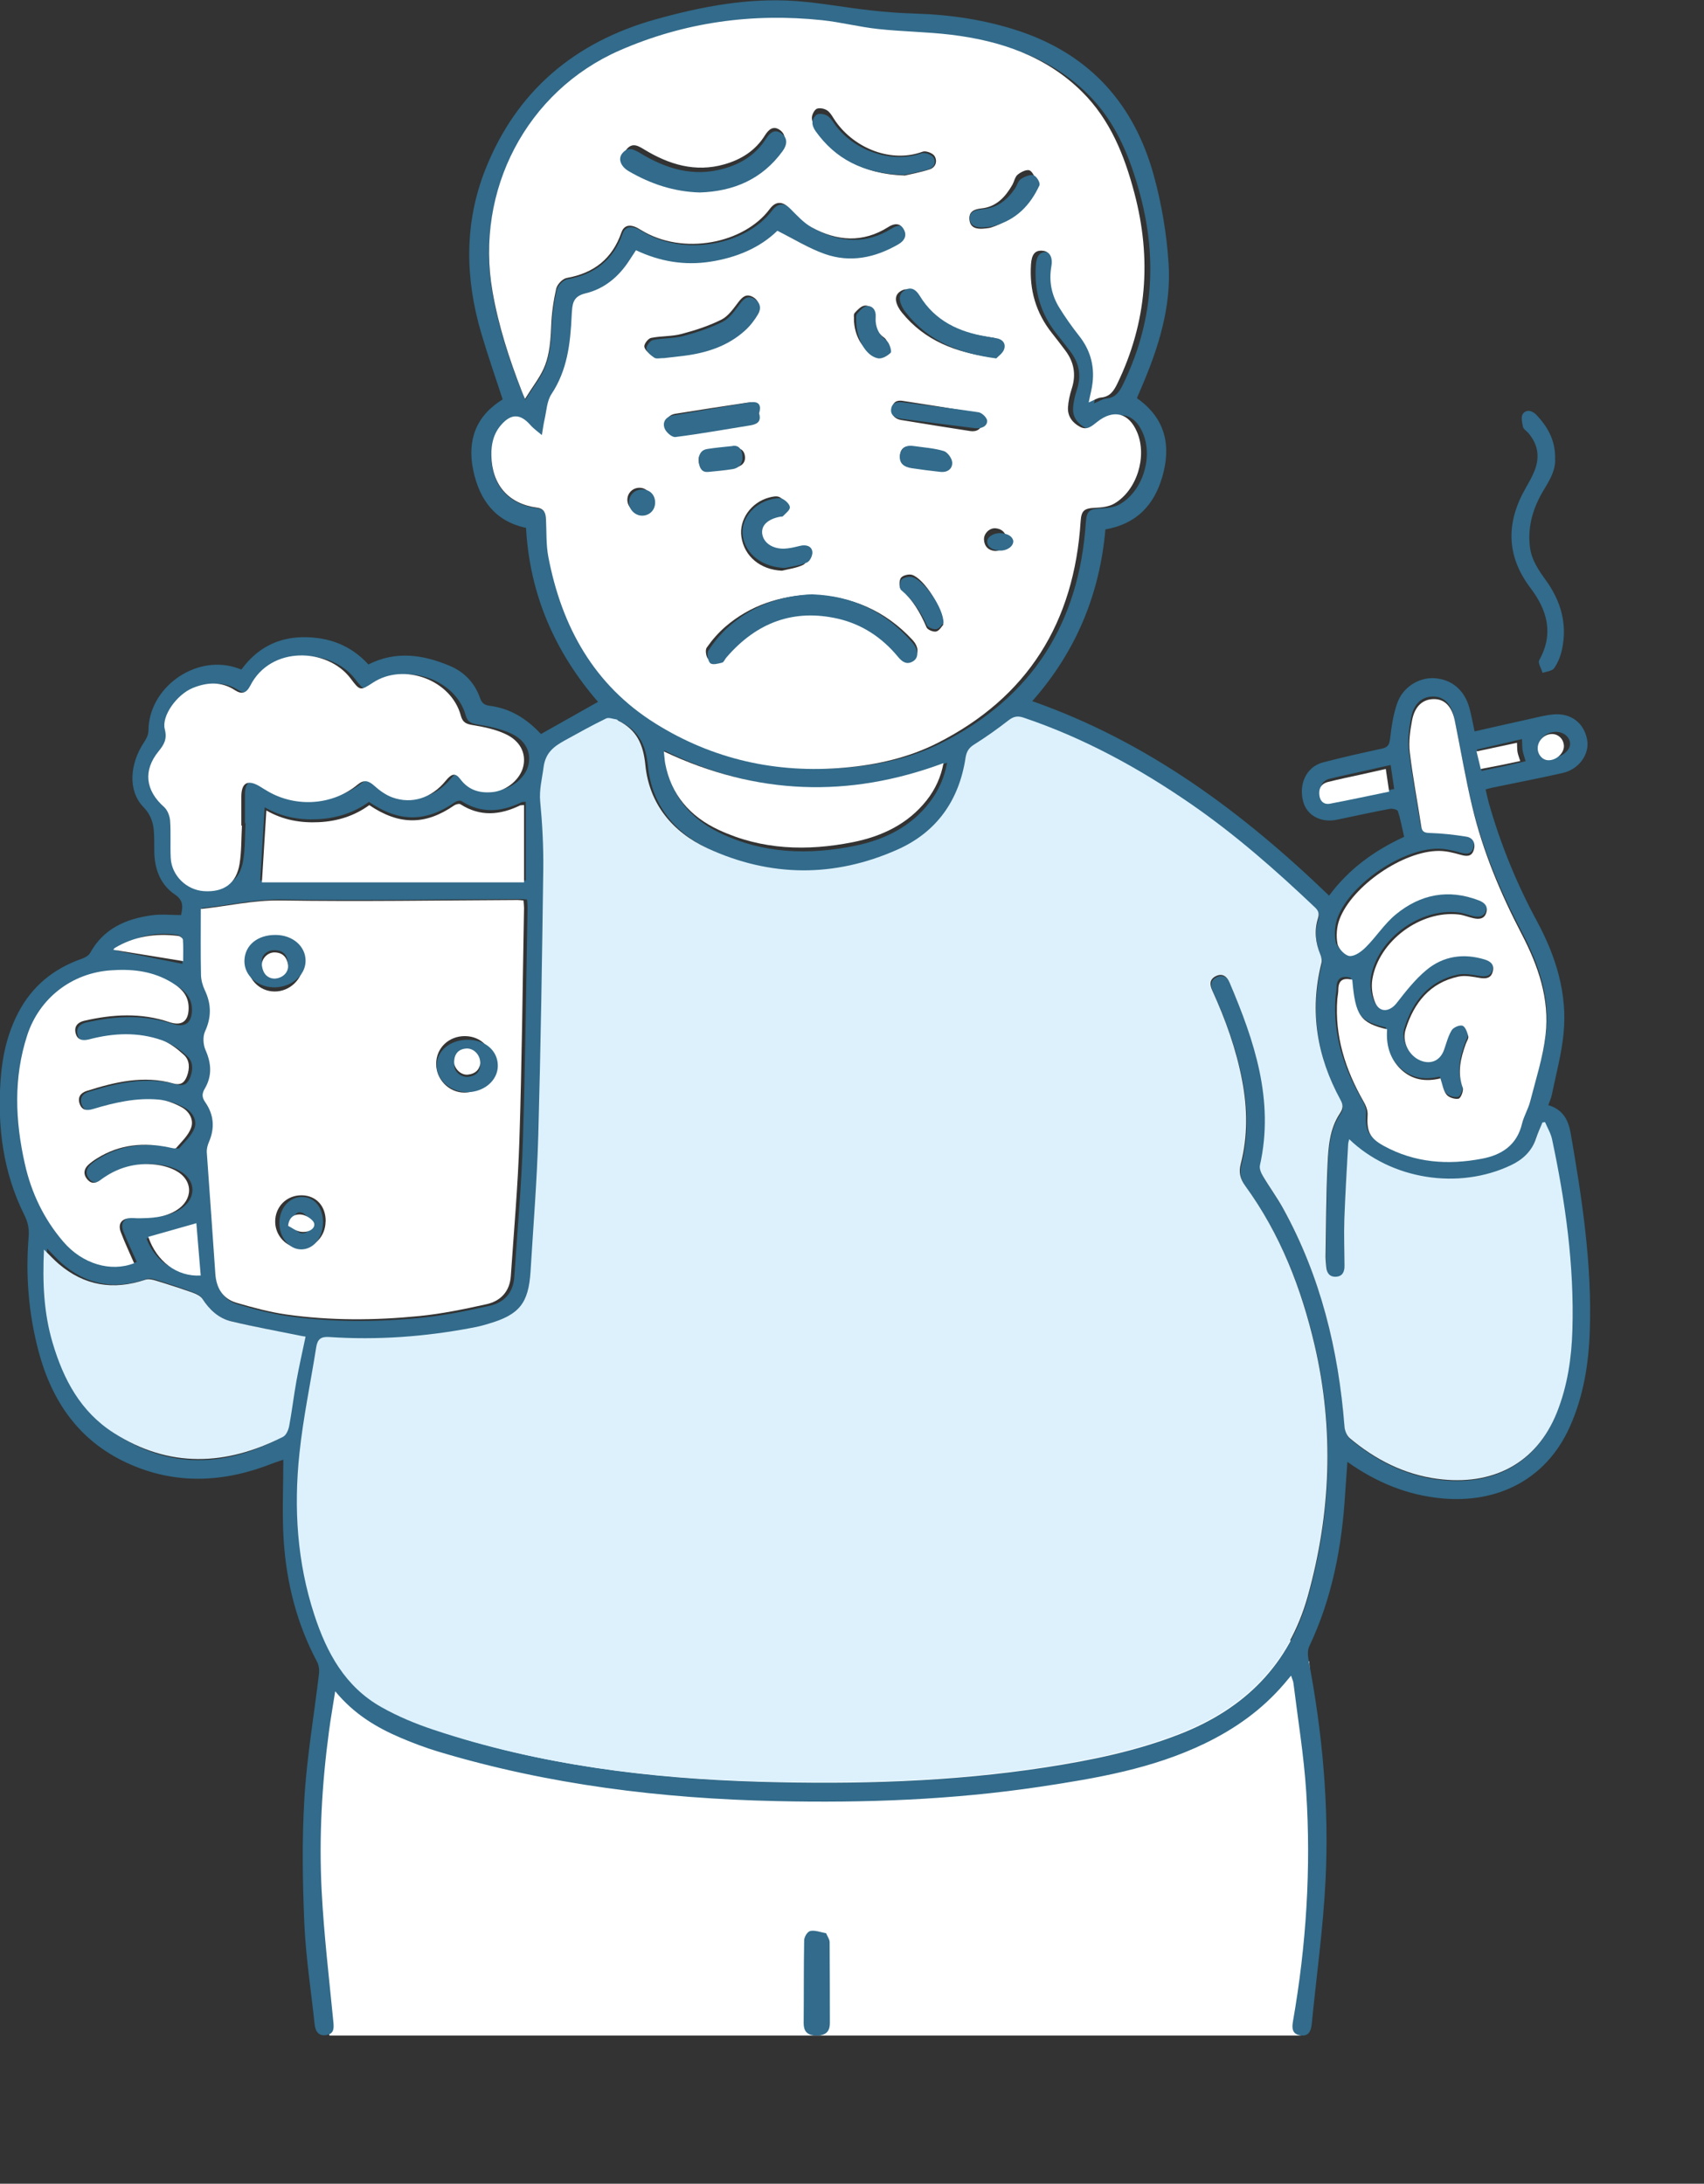 <svg width="167" height="214" viewBox="0 0 167 214" fill="none" xmlns="http://www.w3.org/2000/svg">
<rect x="0" y="0" width="167" height="214" fill="#333333" stroke="none"/>
<g clip-path="url(#clip0_454_1114)">
<path d="M127.503 199.478H32.286L29.948 184.006L34.65 150.686L122.216 155.941L128.317 162.847L129.292 179.794L127.503 199.478Z" fill="white"/>
<path d="M151.772 108.31C153.183 108.743 153.706 109.761 153.937 111.072C155.046 117.464 156.031 123.873 155.809 130.389C155.702 133.638 155.197 136.834 153.839 139.844C151.488 145.076 146.671 147.342 141.303 146.838C137.923 146.519 134.915 145.289 132.05 143.261C131.97 144.35 131.899 145.315 131.837 146.28C131.526 151.503 130.577 156.567 128.314 161.339C128.128 161.729 128.172 162.277 128.252 162.729C129.61 169.838 130.266 177.009 129.911 184.233C129.681 188.96 129.015 193.661 128.554 198.38C128.483 199.062 128.235 199.584 127.436 199.46C126.629 199.336 126.602 198.752 126.717 198.088C128.022 190.634 128.501 183.117 128.013 175.566C127.782 172.007 127.197 168.475 126.762 164.933C126.735 164.73 126.638 164.544 126.531 164.207C126.256 164.535 126.052 164.783 125.848 165.022C123.683 167.545 121.066 169.413 118.058 170.865C112.939 173.335 107.456 174.264 101.929 175.097C93.368 176.38 84.735 176.699 76.094 176.504C64.835 176.256 53.736 174.902 42.921 171.644C41.688 171.272 40.472 170.812 39.284 170.307C36.888 169.289 34.688 167.97 32.851 165.739C32.63 167.173 32.408 168.395 32.248 169.617C31.547 174.813 31.254 180.037 31.521 185.26C31.742 189.545 32.248 193.803 32.665 198.079C32.727 198.707 32.772 199.274 32.035 199.425C31.219 199.584 30.908 199.07 30.829 198.336C30.483 195.051 29.968 191.784 29.826 188.491C29.649 184.383 29.587 180.249 29.835 176.159C30.083 172.095 30.784 168.067 31.263 164.013C31.308 163.632 31.246 163.18 31.068 162.844C29.09 159.126 28.078 155.124 27.803 150.963C27.635 148.396 27.768 145.811 27.768 143.049C27.333 143.199 27.049 143.288 26.765 143.394C21.974 145.297 17.183 145.554 12.419 143.35C7.699 141.163 5.073 137.285 3.778 132.425C2.802 128.742 2.491 124.98 2.811 121.182C2.873 120.412 2.731 119.756 2.376 119.048C0.3 114.878 -0.268 110.425 0.06 105.822C0.22 103.52 0.708 101.316 1.782 99.253C3.139 96.641 5.251 94.924 8.01 93.959C8.32 93.853 8.684 93.649 8.835 93.383C10.157 90.984 12.357 90.037 14.903 89.692C15.817 89.568 16.766 89.674 17.742 89.674C17.92 88.895 18 88.24 17.157 87.673C15.826 86.779 15.24 85.407 15.134 83.831C15.107 83.442 15.125 83.052 15.116 82.662C15.098 81.379 15.152 80.228 14.052 79.086C12.49 77.466 12.73 74.819 14.123 72.729C14.344 72.402 14.548 71.986 14.548 71.614C14.557 67.471 18.984 64.195 23.012 65.39C23.216 65.452 23.412 65.523 23.66 65.612C25.151 63.575 27.147 62.469 29.711 62.442C32.213 62.425 34.368 63.221 36.107 65.116C38.778 63.761 41.422 64.142 44.03 65.231C45.494 65.833 46.514 66.904 47.047 68.4C47.215 68.878 47.437 69.091 47.978 69.162C49.93 69.418 51.518 70.33 53.017 71.933C54.854 70.897 56.699 69.861 58.607 68.781C54.366 63.876 51.917 58.264 51.554 51.73C48.519 51.093 46.984 48.968 46.381 46.091C45.769 43.16 46.63 40.761 49.265 39.141C48.555 36.963 47.801 34.821 47.162 32.643C45.574 27.252 45.485 21.842 47.579 16.575C50.631 8.899 56.344 4.11 64.249 1.897C68.721 0.648 73.281 -0.228 77.957 0.099C80.406 0.276 82.836 0.737 85.285 1.011C86.749 1.179 88.213 1.286 89.686 1.33C93.163 1.436 96.561 1.941 99.871 3.039C106.871 5.376 111.183 10.254 113.09 17.239C113.853 20.027 114.341 22.931 114.527 25.817C114.811 30.084 113.525 34.121 111.848 38.017C111.706 38.344 111.564 38.672 111.422 39.017C114.234 40.991 114.802 43.683 113.906 46.746C113.108 49.472 111.404 51.349 108.335 51.88C107.785 58.175 105.487 63.823 101.166 68.71C112.469 72.676 121.749 79.573 130.257 87.771C132.183 85.168 134.685 83.353 137.612 82.007C137.417 81.157 137.266 80.308 137 79.493C136.956 79.343 136.468 79.219 136.219 79.263C134.48 79.59 132.75 79.971 131.012 80.334C129.45 80.653 128.084 79.918 127.72 78.555C127.25 76.819 128.048 75.146 129.636 74.721C131.553 74.217 133.487 73.783 135.421 73.367C135.989 73.243 136.157 73.013 136.228 72.428C136.37 71.242 136.539 70.038 136.929 68.923C137.479 67.338 139.058 66.373 140.567 66.461C142.235 66.559 143.494 67.586 143.991 69.312C144.204 70.056 144.328 70.826 144.515 71.676C146.289 71.278 148.028 70.87 149.776 70.49C150.592 70.312 151.417 70.082 152.251 70.011C153.99 69.861 155.259 70.87 155.552 72.517C155.791 73.907 154.753 75.385 153.165 75.748C150.885 76.27 148.578 76.704 146.289 77.182C146.085 77.227 145.89 77.28 145.597 77.359C145.704 77.82 145.792 78.254 145.908 78.679C147.052 82.707 148.622 86.558 150.61 90.241C152.473 93.693 153.626 97.332 153.236 101.28C153.041 103.29 152.5 105.273 152.091 107.265C152.02 107.61 151.87 107.938 151.728 108.336L151.772 108.31ZM132.254 111.727C132.209 111.93 132.156 112.09 132.147 112.249C132.014 114.71 131.863 117.163 131.775 119.624C131.721 121.129 131.775 122.625 131.792 124.13C131.792 124.705 131.606 125.166 130.967 125.201C130.337 125.236 130.062 124.838 130.009 124.254C129.982 123.926 129.929 123.599 129.938 123.262C129.991 120.261 129.991 117.251 130.133 114.25C130.213 112.524 130.328 110.744 131.331 109.23C131.659 108.743 131.695 108.416 131.402 107.885C129.104 103.662 128.35 99.209 129.539 94.49C129.601 94.233 129.539 93.906 129.432 93.649C128.953 92.498 128.829 91.321 129.193 90.134C129.344 89.656 129.255 89.373 128.909 89.037C125.094 85.407 121.146 81.928 116.807 78.918C111.715 75.394 106.33 72.446 100.447 70.454C99.862 70.259 99.472 70.33 98.984 70.711C97.892 71.561 96.766 72.366 95.594 73.101C95.071 73.429 94.858 73.818 94.778 74.385C94.148 78.564 91.948 81.671 88.097 83.388C81.949 86.124 75.703 86.088 69.591 83.256C66.157 81.662 63.886 78.9 63.504 75.102C63.3 73.039 62.644 71.64 60.834 70.737C60.781 70.711 60.745 70.64 60.692 70.631C60.346 70.587 59.938 70.401 59.672 70.534C58.296 71.207 56.957 71.95 55.617 72.694C54.57 73.278 53.736 73.88 53.559 75.323C53.417 76.439 53.124 77.492 53.23 78.661C53.434 80.874 53.559 83.096 53.532 85.318C53.417 94.003 53.284 102.679 53.044 111.364C52.92 115.808 52.565 120.243 52.29 124.679C52.104 127.804 51.199 128.919 48.191 129.805C47.676 129.955 47.144 130.088 46.621 130.194C41.99 131.079 37.323 131.425 32.621 131.106C31.831 131.053 31.485 131.31 31.361 132.071C30.811 135.559 30.074 139.038 29.711 142.544C29.152 147.865 29.489 153.159 31.166 158.302C32.381 162.021 34.182 165.358 37.722 167.35C39.337 168.262 41.076 168.979 42.832 169.572C53.106 173.007 63.735 174.3 74.506 174.61C83.866 174.875 93.225 174.627 102.506 173.193C106.959 172.503 111.369 171.6 115.592 169.953C121.971 167.474 126.354 163.136 128.208 156.479C130.461 148.378 130.781 140.198 128.891 131.982C127.596 126.352 125.529 121.031 122.104 116.313C121.589 115.604 121.447 114.976 121.66 114.153C122.352 111.461 122.317 108.743 121.802 106.025C121.226 102.945 120.161 100.014 118.875 97.164C118.626 96.606 118.6 96.084 119.212 95.774C119.886 95.437 120.321 95.818 120.569 96.402C123 102.121 124.961 107.92 123.532 114.285C123.461 114.604 123.639 115.038 123.825 115.348C124.464 116.437 125.218 117.455 125.821 118.561C129.468 125.201 131.207 132.381 131.792 139.888C131.819 140.278 132.023 140.773 132.316 141.021C134.8 143.111 137.621 144.563 140.868 144.996C146.183 145.705 150.512 143.562 152.535 138.507C153.573 135.904 153.972 133.178 154.052 130.407C154.238 124.103 153.36 117.897 152.065 111.736C151.941 111.16 151.612 110.62 151.382 110.062C151.293 110.071 151.213 110.089 151.124 110.098C150.911 110.611 150.681 111.125 150.503 111.647C150.086 112.904 149.226 113.719 148.064 114.276C142.927 116.729 136.344 115.702 132.254 111.736V111.727ZM107.199 39.539C107.714 39.327 108.068 39.088 108.432 39.053C109.311 38.973 109.683 38.433 110.038 37.716C112.984 31.705 113.463 25.499 111.733 19.054C110.739 15.371 109.346 11.918 106.587 9.2C102.994 5.659 98.46 4.181 93.589 3.596C91.203 3.313 88.79 3.295 86.394 3.039C84.549 2.844 82.721 2.375 80.876 2.18C73.956 1.454 67.239 2.375 60.843 5.128C51.625 9.103 46.514 18.823 48.262 28.703C48.856 32.059 49.912 35.272 51.154 38.433C51.243 38.663 51.35 38.893 51.474 39.185C53.08 36.627 53.914 36.228 54.064 32.059C54.109 30.837 54.286 29.606 54.561 28.411C54.659 27.995 55.191 27.437 55.599 27.367C58.261 26.897 60.097 25.499 61.002 22.931C61.224 22.303 61.694 22.134 62.298 22.347C62.52 22.427 62.732 22.551 62.936 22.674C67.097 25.206 73.13 23.985 75.668 20.638C76.298 19.806 76.972 19.877 77.717 20.612C78.374 21.258 79.021 21.975 79.811 22.409C82.322 23.781 84.895 23.967 87.423 22.373C87.991 22.019 88.559 21.984 88.914 22.586C89.278 23.206 89.011 23.728 88.39 24.082C86.092 25.392 83.635 25.906 81.115 25.021C79.527 24.463 78.063 23.56 76.431 22.754C74.683 24.436 72.394 25.384 69.83 25.773C67.257 26.171 64.817 25.755 62.449 24.658C62.2 25.029 61.987 25.357 61.774 25.676C60.727 27.269 59.299 28.438 57.453 28.872C56.416 29.119 56.185 29.668 56.123 30.527C56.114 30.704 56.096 30.89 56.087 31.067C55.963 33.758 55.661 36.37 54.091 38.716C53.639 39.389 53.603 40.363 53.408 41.195C53.292 41.7 53.23 42.204 53.142 42.718C52.751 42.39 52.325 42.098 51.988 41.717C51.012 40.62 50.108 40.593 49.123 41.717C48.369 42.576 48.129 43.612 48.147 44.727C48.209 47.587 49.833 49.437 52.663 49.809C53.364 49.898 53.523 50.34 53.55 50.942C53.612 52.173 53.55 53.421 53.781 54.616C55.102 61.451 58.296 67.152 64.347 70.888C70.078 74.429 76.378 75.801 83.076 75.217C86.27 74.943 89.384 74.252 92.267 72.809C101.184 68.347 105.771 61.043 106.418 51.172C106.489 50.092 106.764 49.871 107.864 49.827C108.503 49.8 109.222 49.72 109.754 49.411C111.99 48.118 113.019 44.816 112.008 42.443C111.2 40.54 109.674 40.15 108.042 41.443C107.536 41.85 107.057 42.284 106.356 41.912C105.611 41.514 105.132 40.894 105.167 40.035C105.194 39.416 105.345 38.787 105.54 38.194C105.992 36.822 105.771 35.591 104.91 34.458C104.475 33.882 104.032 33.316 103.579 32.749C102 30.784 101.343 28.535 101.512 26.03C101.583 25.038 101.929 24.622 102.692 24.711C103.349 24.782 103.686 25.33 103.526 26.233C103.269 27.694 103.544 29.049 104.324 30.288C104.91 31.227 105.558 32.138 106.25 32.997C107.341 34.369 107.793 35.901 107.598 37.618C107.527 38.203 107.368 38.778 107.217 39.531L107.199 39.539ZM51.633 88.151C51.42 88.134 51.243 88.107 51.075 88.107C43.276 88.134 35.477 88.266 27.679 88.151C24.955 88.107 22.373 88.727 19.783 88.992C19.783 91.161 19.756 93.321 19.801 95.473C19.809 95.986 19.96 96.535 20.182 97.004C20.83 98.368 20.848 99.669 20.2 101.068C19.969 101.572 20.005 102.369 20.244 102.892C20.83 104.202 20.91 105.441 20.191 106.681C19.889 107.194 19.881 107.557 20.227 108.053C21.078 109.275 21.185 110.594 20.581 111.984C20.439 112.302 20.351 112.683 20.377 113.019C20.643 117.003 20.945 120.987 21.22 124.971C21.318 126.379 21.948 127.423 23.305 127.822C24.911 128.3 26.543 128.742 28.203 128.972C32.568 129.592 36.968 129.574 41.351 129.132C43.587 128.91 45.796 128.45 47.996 127.963C49.407 127.653 50.294 126.688 50.4 125.174C50.693 120.739 51.101 116.313 51.243 111.868C51.483 104.211 51.562 96.553 51.704 88.886C51.704 88.656 51.669 88.417 51.651 88.142L51.633 88.151ZM132.36 95.818C131.446 95.588 130.985 95.889 130.985 96.809C130.985 97.111 130.914 97.403 130.887 97.704C130.612 101.342 131.677 104.636 133.469 107.743C133.7 108.141 133.913 108.628 133.886 109.062C133.78 110.7 134.081 111.364 135.492 112.134C138.57 113.807 141.853 114.029 145.216 113.391C147.159 113.019 148.667 112.063 149.181 109.956C149.359 109.204 149.794 108.513 149.989 107.77C150.548 105.601 151.249 103.44 151.515 101.227C151.932 97.686 150.77 94.419 149.137 91.312C147.052 87.337 145.304 83.229 144.257 78.856C143.592 76.058 143.104 73.216 142.527 70.401C142.243 69.002 141.534 68.267 140.478 68.259C139.36 68.25 138.553 68.94 138.287 70.366C138.1 71.384 137.949 72.464 138.065 73.482C138.358 75.916 138.828 78.333 139.2 80.759C139.28 81.272 139.484 81.396 140.025 81.405C141.25 81.441 142.474 81.565 143.672 81.768C144.337 81.874 144.595 82.459 144.399 83.087C144.178 83.769 143.663 83.707 143.069 83.539C142.377 83.344 141.658 83.167 140.948 83.167C137.444 83.167 132.369 86.584 131.109 89.869C130.825 90.604 130.754 91.524 130.905 92.294C131.003 92.781 131.668 93.463 132.112 93.49C132.635 93.525 133.292 93.038 133.717 92.613C134.756 91.577 135.572 90.303 136.698 89.391C139.129 87.416 141.897 86.876 144.905 88.027C145.491 88.249 145.854 88.612 145.633 89.258C145.429 89.869 144.887 89.886 144.355 89.771C143.885 89.665 143.432 89.479 142.962 89.417C139.165 88.948 134.986 92.002 134.356 95.774C134.232 96.517 134.339 97.412 134.658 98.102C135.119 99.102 136.095 98.97 136.769 98.102C137.674 96.951 138.597 95.783 139.715 94.862C141.392 93.481 143.397 93.198 145.5 93.835C146.094 94.021 146.467 94.357 146.28 95.021C146.094 95.676 145.615 95.747 145.003 95.641C144.302 95.526 143.548 95.367 142.882 95.508C140.061 96.11 138.482 98.076 137.657 100.687C137.266 101.927 138.012 103.299 139.121 103.75C140.167 104.175 141.09 103.75 141.463 102.688C141.693 102.042 141.862 101.342 142.217 100.776C142.394 100.492 143.006 100.227 143.29 100.333C143.574 100.43 143.761 100.979 143.858 101.369C143.911 101.59 143.699 101.873 143.61 102.121C143.095 103.52 142.758 104.919 143.308 106.424C143.415 106.716 143.122 107.451 142.9 107.495C142.527 107.575 141.924 107.389 141.702 107.097C141.374 106.681 141.294 106.07 141.099 105.503C139.626 105.857 138.278 105.671 137.16 104.591C136.042 103.52 135.705 102.157 135.82 100.687C133.167 100.059 132.671 99.35 132.369 95.809L132.36 95.818ZM24.077 80.662C24.077 80.662 24.033 80.662 24.006 80.662C24.006 79.732 24.006 78.794 24.006 77.864C24.015 76.554 24.627 76.217 25.789 76.873C26.073 77.032 26.357 77.209 26.641 77.377C29.418 78.953 33.002 78.705 35.451 76.731C36.081 76.226 36.516 76.306 37.092 76.819C37.624 77.28 38.237 77.722 38.893 77.953C40.827 78.634 42.779 77.988 44.145 76.35C44.731 75.642 45.104 75.571 45.583 76.191C46.408 77.271 47.499 77.554 48.777 77.439C50.161 77.306 51.509 76.2 51.793 74.951C52.068 73.703 51.5 72.517 50.028 71.853C49.043 71.41 47.925 71.18 46.852 71.003C46.221 70.897 45.831 70.799 45.636 70.091C44.687 66.647 40.02 64.956 36.977 66.913C35.735 67.71 35.708 67.727 34.777 66.514C32.488 63.549 26.889 63.354 24.893 67.196C24.512 67.922 24.059 68.073 23.376 67.639C22.036 66.78 20.635 66.877 19.224 67.426C17.663 68.046 16.128 70.109 16.465 71.392C16.713 72.331 16.403 72.862 15.853 73.517C14.309 75.368 14.566 77.297 16.403 78.882C16.731 79.165 16.953 79.732 16.988 80.184C17.077 81.379 16.988 82.592 17.05 83.787C17.13 85.46 18.585 86.85 20.306 86.965C22.285 87.098 23.527 86.239 23.837 84.318C24.033 83.114 23.997 81.866 24.068 80.644L24.077 80.662ZM13.413 123.678C12.951 122.643 12.481 121.678 12.091 120.677C11.771 119.854 12.144 119.34 13.04 119.296C13.28 119.287 13.519 119.314 13.759 119.314C15.09 119.314 16.412 119.261 17.6 118.544C19.304 117.517 19.286 115.613 17.529 114.701C16.935 114.392 16.234 114.206 15.569 114.126C13.546 113.896 11.692 114.409 10.05 115.622C9.562 115.985 9.092 115.976 8.711 115.489C8.338 115.002 8.453 114.515 8.879 114.126C9.145 113.887 9.447 113.683 9.758 113.497C11.993 112.143 14.389 111.957 16.899 112.462C17.13 112.506 17.485 112.612 17.583 112.506C18.124 111.895 18.78 111.293 19.055 110.567C19.348 109.788 18.869 108.982 18.15 108.584C17.458 108.203 16.66 107.902 15.888 107.831C13.643 107.619 11.461 108.115 9.323 108.743C8.702 108.929 8.223 108.867 8.001 108.23C7.779 107.601 8.098 107.176 8.702 106.99C11.514 106.123 14.353 105.459 17.29 106.264C18.062 106.477 18.417 106.167 18.656 105.539C18.931 104.813 18.931 104.034 18.363 103.52C17.716 102.936 16.962 102.351 16.145 102.077C13.777 101.28 11.354 101.386 8.95 101.997C8.347 102.148 7.761 102.104 7.593 101.36C7.442 100.696 7.868 100.333 8.453 100.2C11.284 99.563 14.114 99.403 16.908 100.333C18.115 100.731 18.807 100.262 18.816 98.961C18.816 97.58 17.866 96.871 16.811 96.314C15.001 95.358 13.058 95.18 11.035 95.322C7.238 95.597 4.017 97.969 2.802 101.599C1.427 105.707 1.613 109.877 2.562 114.037C3.21 116.862 4.47 119.402 6.386 121.589C8.267 123.731 11.088 124.555 13.413 123.661V123.678ZM4.621 122.342C4.47 125.653 4.603 128.663 5.455 131.611C6.484 135.196 8.116 138.41 11.319 140.517C16.616 143.996 22.072 143.775 27.537 140.897C27.848 140.738 28.052 140.207 28.131 139.817C28.407 138.348 28.566 136.852 28.823 135.373C29.081 133.912 29.4 132.461 29.702 130.973C29.462 130.929 29.347 130.911 29.232 130.894C27.005 130.424 24.76 130.008 22.56 129.459C21.353 129.158 20.493 128.308 19.818 127.246C19.632 126.945 19.215 126.741 18.86 126.618C17.689 126.184 16.5 125.794 15.311 125.422C15.01 125.325 14.628 125.245 14.344 125.343C11.266 126.405 8.489 125.945 6.031 123.776C5.588 123.386 5.197 122.944 4.612 122.35L4.621 122.342ZM25.497 86.274H51.527V78.572C51.288 78.599 51.19 78.581 51.119 78.617C49.123 79.582 47.162 79.75 45.21 78.493C45.077 78.413 44.758 78.493 44.607 78.599C41.732 80.591 39.124 80.6 36.161 78.581C34.688 79.652 32.993 80.184 31.148 80.281C29.32 80.37 27.581 80.06 25.94 79.112C25.789 81.6 25.638 83.964 25.497 86.292V86.274ZM65.092 73.553C65.146 74.084 65.154 74.438 65.225 74.783C65.811 77.979 67.647 80.219 70.54 81.618C74.807 83.68 79.288 83.813 83.839 82.875C86.74 82.273 89.295 81.007 91.141 78.581C92.019 77.43 92.578 76.129 92.817 74.748C83.44 78.36 74.275 78.05 65.11 73.553H65.092ZM136.281 74.969C135.377 75.173 134.569 75.35 133.762 75.536C132.626 75.793 131.482 76.031 130.346 76.306C129.61 76.483 129.344 77.014 129.441 77.74C129.53 78.351 129.938 78.679 130.515 78.564C132.537 78.183 134.551 77.749 136.636 77.315C136.512 76.501 136.406 75.775 136.29 74.969H136.281ZM19.366 124.767C19.215 123.165 19.082 121.624 18.949 120.181C17.379 120.589 15.861 120.987 14.362 121.377C15.152 123.519 17.086 124.891 19.366 124.767ZM17.875 94.446C17.875 93.773 17.893 92.905 17.858 92.047C17.858 91.896 17.6 91.648 17.432 91.622C15.329 91.294 13.377 91.684 11.638 92.959C11.523 93.047 11.461 93.206 11.488 93.18C13.608 93.605 15.728 94.021 17.884 94.455L17.875 94.446ZM149.164 72.428C147.647 72.782 146.236 73.11 144.745 73.455C144.914 74.208 145.056 74.854 145.207 75.545C146.041 75.368 146.742 75.226 147.443 75.075C148.126 74.925 148.8 74.757 149.519 74.597C149.394 74.163 149.279 73.862 149.226 73.544C149.173 73.225 149.19 72.898 149.164 72.428ZM152.517 71.72C151.621 71.702 150.823 72.349 150.814 73.092C150.814 73.721 151.373 74.234 152.056 74.252C152.979 74.27 153.892 73.579 153.875 72.871C153.857 72.242 153.263 71.729 152.517 71.72Z" fill="#326B8B"/>
<path d="M152.401 44.845C152.51 45.952 151.941 46.96 151.335 47.951C150.278 49.682 149.7 51.512 149.935 53.564C150.08 54.858 150.784 55.867 151.516 56.884C152.989 58.928 153.621 61.177 153.079 63.667C152.944 64.3 152.682 64.952 152.311 65.487C152.121 65.764 151.57 65.799 151.182 65.942C151.055 65.523 150.703 64.97 150.848 64.702C152.293 62.114 151.652 59.811 149.989 57.616C147.577 54.43 147.604 51.146 149.556 47.773C149.872 47.219 150.188 46.666 150.414 46.077C150.92 44.756 150.721 43.525 149.782 42.436C149.601 42.23 149.303 42.052 149.258 41.82C149.167 41.401 149.041 40.812 149.258 40.544C149.637 40.062 150.206 40.258 150.604 40.687C151.67 41.829 152.42 43.123 152.411 44.854L152.401 44.845Z" fill="#326B8B"/>
<path d="M132.23 111.64C136.343 115.6 142.939 116.637 148.093 114.182C149.26 113.624 150.132 112.809 150.541 111.551C150.72 111.02 150.951 110.515 151.165 110.001C151.254 109.992 151.334 109.974 151.423 109.965C151.654 110.523 151.984 111.055 152.108 111.64C153.417 117.797 154.289 124.008 154.102 130.325C154.022 133.089 153.622 135.818 152.58 138.431C150.55 143.49 146.206 145.634 140.874 144.925C137.616 144.491 134.785 143.038 132.293 140.947C131.999 140.699 131.794 140.212 131.767 139.813C131.18 132.3 129.435 125.124 125.776 118.47C125.171 117.363 124.414 116.344 123.773 115.254C123.586 114.944 123.408 114.51 123.48 114.191C124.904 107.821 122.937 102.018 120.506 96.295C120.257 95.71 119.821 95.329 119.144 95.666C118.53 95.976 118.548 96.499 118.806 97.057C120.106 99.91 121.165 102.842 121.744 105.925C122.26 108.645 122.296 111.365 121.601 114.058C121.388 114.882 121.53 115.511 122.046 116.22C125.483 120.942 127.548 126.276 128.856 131.902C130.753 140.123 130.432 148.31 128.171 156.416C126.31 163.079 121.913 167.42 115.512 169.9C111.266 171.548 106.851 172.452 102.382 173.143C93.071 174.578 83.688 174.826 74.288 174.561C63.481 174.251 52.816 172.957 42.508 169.519C40.745 168.935 38.992 168.208 37.38 167.296C33.828 165.302 32.021 161.971 30.802 158.241C29.119 153.094 28.781 147.805 29.342 142.471C29.707 138.963 30.446 135.481 30.997 131.99C31.122 131.228 31.469 130.971 32.262 131.025C36.98 131.343 41.671 130.998 46.309 130.112C46.843 130.015 47.368 129.882 47.885 129.722C50.902 128.836 51.801 127.72 51.997 124.592C52.264 120.154 52.629 115.715 52.754 111.268C52.994 102.585 53.128 93.894 53.243 85.203C53.27 82.979 53.154 80.746 52.941 78.54C52.834 77.371 53.128 76.317 53.27 75.2C53.457 73.756 54.285 73.154 55.335 72.569C56.68 71.825 58.024 71.081 59.404 70.407C59.662 70.283 60.08 70.46 60.427 70.505C60.481 70.505 60.516 70.584 60.57 70.611C62.386 71.515 63.044 72.914 63.249 74.979C63.632 78.779 65.902 81.544 69.356 83.138C75.489 85.965 81.756 86.009 87.925 83.271C91.789 81.561 93.996 78.443 94.629 74.261C94.718 73.694 94.922 73.304 95.448 72.976C96.623 72.241 97.753 71.435 98.848 70.584C99.338 70.203 99.738 70.132 100.317 70.327C106.228 72.321 111.622 75.271 116.732 78.797C121.094 81.809 125.046 85.291 128.874 88.924C129.23 89.26 129.31 89.544 129.159 90.022C128.794 91.21 128.919 92.388 129.399 93.54C129.506 93.796 129.569 94.124 129.506 94.381C128.313 99.103 129.07 103.56 131.376 107.786C131.669 108.317 131.625 108.645 131.304 109.132C130.299 110.647 130.183 112.428 130.103 114.156C129.96 117.159 129.96 120.163 129.907 123.175C129.907 123.503 129.951 123.831 129.978 124.167C130.031 124.752 130.307 125.151 130.939 125.115C131.58 125.08 131.776 124.619 131.767 124.043C131.758 122.537 131.705 121.031 131.75 119.534C131.839 117.071 131.99 114.617 132.123 112.154C132.123 111.994 132.186 111.835 132.23 111.631V111.64Z" fill="#DDF1FD"/>
<path d="M106.696 39.439C106.845 38.684 107.012 38.107 107.074 37.521C107.276 35.79 106.828 34.254 105.737 32.887C105.052 32.017 104.41 31.111 103.829 30.17C103.056 28.927 102.783 27.569 103.038 26.104C103.196 25.189 102.862 24.648 102.212 24.577C101.455 24.488 101.113 24.905 101.042 25.899C100.875 28.412 101.526 30.667 103.091 32.638C103.539 33.206 103.979 33.775 104.41 34.352C105.263 35.488 105.482 36.722 105.034 38.098C104.841 38.693 104.7 39.324 104.665 39.945C104.63 40.806 105.104 41.428 105.843 41.827C106.538 42.2 107.004 41.756 107.513 41.357C109.123 40.06 110.644 40.451 111.444 42.36C112.446 44.739 111.426 48.051 109.21 49.347C108.683 49.658 107.971 49.738 107.338 49.764C106.247 49.809 105.975 50.031 105.904 51.114C105.271 61.005 100.717 68.338 91.88 72.813C89.023 74.26 85.928 74.953 82.771 75.228C76.133 75.814 69.882 74.438 64.21 70.886C58.214 67.131 55.049 61.422 53.739 54.568C53.51 53.369 53.571 52.108 53.51 50.883C53.483 50.279 53.325 49.836 52.631 49.747C49.835 49.374 48.217 47.518 48.155 44.651C48.129 43.532 48.366 42.493 49.122 41.632C50.098 40.513 50.995 40.54 51.962 41.632C52.297 42.014 52.719 42.307 53.105 42.635C53.193 42.129 53.255 41.614 53.369 41.108C53.563 40.265 53.598 39.297 54.046 38.622C55.602 36.278 55.901 33.65 56.025 30.951C56.025 30.774 56.051 30.587 56.06 30.41C56.121 29.549 56.341 28.998 57.379 28.749C59.207 28.314 60.623 27.142 61.66 25.544C61.872 25.216 62.083 24.896 62.329 24.523C64.676 25.633 67.094 26.041 69.644 25.642C72.176 25.242 74.454 24.301 76.186 22.614C77.804 23.422 79.254 24.328 80.828 24.887C83.334 25.775 85.761 25.26 88.038 23.946C88.653 23.591 88.926 23.067 88.557 22.446C88.205 21.842 87.642 21.878 87.08 22.233C84.574 23.831 82.024 23.644 79.536 22.268C78.753 21.833 78.111 21.114 77.461 20.466C76.722 19.729 76.054 19.649 75.43 20.492C72.915 23.857 66.936 25.083 62.812 22.535C62.61 22.41 62.399 22.286 62.179 22.206C61.581 21.993 61.115 22.162 60.896 22.792C59.999 25.376 58.188 26.77 55.541 27.24C55.136 27.311 54.609 27.87 54.512 28.288C54.24 29.486 54.064 30.72 54.02 31.946C53.879 36.136 53.044 36.527 51.452 39.093C51.329 38.8 51.224 38.578 51.136 38.338C49.905 35.169 48.859 31.954 48.27 28.581C46.537 18.672 51.602 8.933 60.737 4.938C67.068 2.176 73.724 1.253 80.591 1.981C82.42 2.176 84.231 2.647 86.06 2.842C88.425 3.1 90.825 3.118 93.191 3.402C98.018 3.988 102.511 5.479 106.072 9.022C108.806 11.747 110.195 15.21 111.171 18.903C112.886 25.367 112.411 31.59 109.492 37.619C109.14 38.338 108.771 38.88 107.9 38.959C107.531 38.995 107.188 39.235 106.678 39.448L106.696 39.439ZM79.571 58.279C76.414 58.394 73.539 59.318 71.104 61.404C70.409 61.999 69.785 62.718 69.257 63.473C69.09 63.712 69.204 64.432 69.442 64.618C69.671 64.813 70.225 64.662 70.62 64.574C70.787 64.538 70.893 64.272 71.033 64.112C74.058 60.818 77.76 59.593 82.103 60.534C84.433 61.031 86.42 62.23 88.012 64.032C88.434 64.503 88.882 64.796 89.489 64.458C90.087 64.13 90.06 63.393 89.418 62.7C86.754 59.833 83.448 58.421 79.571 58.288V58.279ZM68.73 18.379C71.913 18.264 74.621 17.11 76.555 14.42C76.96 13.851 77.074 13.203 76.432 12.742C75.79 12.28 75.333 12.688 74.972 13.257C74.032 14.766 72.642 15.636 70.981 16.107C68.141 16.915 65.564 16.124 63.138 14.65C62.531 14.278 61.968 13.949 61.406 14.633C60.983 15.148 61.23 15.885 62.004 16.346C64.061 17.572 66.277 18.308 68.721 18.379H68.73ZM88.645 17.207C89.163 17.083 90.148 16.906 91.098 16.604C91.713 16.408 91.898 15.778 91.582 15.281C91.397 14.997 90.729 14.748 90.421 14.864C87.387 15.991 83.8 14.579 81.91 11.916C81.646 11.552 81.444 11.108 81.11 10.851C80.855 10.655 80.38 10.549 80.081 10.646C79.835 10.735 79.606 11.17 79.571 11.472C79.544 11.792 79.694 12.182 79.879 12.466C81.831 15.45 84.574 17.057 88.636 17.199L88.645 17.207ZM64.993 34.867C65.459 34.813 66.171 34.742 66.874 34.654C69.099 34.369 71.192 33.712 72.897 32.176C73.398 31.724 73.838 31.164 74.181 30.578C74.498 30.037 74.392 29.442 73.785 29.105C73.152 28.749 72.766 29.087 72.37 29.602C71.886 30.232 71.385 30.978 70.717 31.315C69.477 31.937 68.141 32.372 66.795 32.727C65.828 32.984 64.782 32.913 63.797 33.118C63.516 33.18 63.102 33.721 63.147 33.979C63.199 34.307 63.612 34.636 63.938 34.849C64.131 34.973 64.457 34.876 64.975 34.876L64.993 34.867ZM76.599 55.935C77.311 55.758 78.076 55.669 78.727 55.349C79.026 55.198 79.281 54.559 79.228 54.195C79.14 53.618 78.621 53.458 78.032 53.627C77.549 53.769 77.047 53.902 76.555 53.911C75.421 53.946 74.577 53.263 74.489 52.33C74.401 51.469 75.016 50.821 76.177 50.581C76.265 50.564 76.397 50.59 76.441 50.537C76.696 50.235 77.118 49.916 77.109 49.605C77.109 49.294 76.713 48.886 76.397 48.717C76.124 48.575 75.693 48.672 75.359 48.761C73.592 49.241 72.414 50.937 72.66 52.606C72.941 54.532 74.524 55.828 76.617 55.926L76.599 55.935ZM97.314 35.026C97.508 34.813 97.974 34.52 98.097 34.13C98.273 33.562 97.894 33.171 97.288 33.091C96.963 33.047 96.637 32.984 96.321 32.931C93.639 32.487 91.282 31.457 89.761 29.034C89.383 28.43 88.891 28.146 88.275 28.527C87.642 28.918 87.73 29.531 88.047 30.117C88.144 30.303 88.267 30.481 88.399 30.64C90.641 33.393 93.665 34.556 97.332 35.026H97.314ZM74.111 40.371C74.374 39.563 73.979 39.35 73.302 39.448C70.928 39.803 68.554 40.167 66.18 40.549C65.608 40.638 65.195 41.055 65.415 41.614C65.547 41.96 66.101 42.395 66.417 42.36C68.712 42.094 70.998 41.721 73.284 41.383C73.873 41.295 74.357 41.117 74.111 40.362V40.371ZM88.495 39.288C87.915 39.19 87.502 39.377 87.423 40.034C87.344 40.709 87.722 41.055 88.319 41.161C90.579 41.534 92.839 41.898 95.099 42.245C95.74 42.342 96.242 42.005 96.233 41.41C96.233 41.064 95.775 40.487 95.441 40.425C93.138 39.989 90.808 39.652 88.487 39.288H88.495ZM96.338 22.41C96.602 22.375 96.874 22.375 97.129 22.295C99.372 21.602 100.638 19.898 101.447 17.82C101.552 17.536 101.209 16.835 100.91 16.701C100.62 16.577 100.057 16.852 99.741 17.11C99.468 17.332 99.398 17.794 99.205 18.131C98.519 19.321 97.631 20.27 96.198 20.422C95.477 20.501 94.931 20.723 95.01 21.54C95.09 22.313 95.679 22.455 96.338 22.41ZM92.434 61.235C92.461 59.664 90.57 56.707 89.383 56.334C89.067 56.237 88.495 56.379 88.302 56.619C88.117 56.849 88.1 57.542 88.284 57.72C89.445 58.767 90.201 60.055 90.808 61.484C90.913 61.724 91.476 61.955 91.757 61.883C92.065 61.804 92.294 61.386 92.425 61.244L92.434 61.235ZM83.686 31.209C83.695 32.931 84.618 34.467 85.814 34.689C86.2 34.76 86.746 34.476 87.062 34.174C87.176 34.059 86.948 33.295 86.675 33.109C85.884 32.541 85.523 31.866 85.594 30.889C85.638 30.312 85.26 29.904 84.75 29.948C84.398 29.983 84.037 30.365 83.765 30.667C83.633 30.809 83.703 31.129 83.695 31.209H83.686ZM89.471 43.754C88.821 43.665 88.302 43.843 88.214 44.553C88.126 45.272 88.636 45.556 89.251 45.654C90.104 45.778 90.957 45.885 91.81 45.974C92.408 46.036 92.883 45.725 92.848 45.157C92.83 44.801 92.425 44.269 92.1 44.18C91.256 43.931 90.35 43.887 89.471 43.754ZM71.921 43.94C70.972 44.029 70.145 44.074 69.319 44.18C68.739 44.251 68.404 44.597 68.475 45.228C68.536 45.805 68.87 46.089 69.433 46.044C70.295 45.982 71.148 45.92 72.001 45.814C72.625 45.734 73.1 45.379 73.003 44.686C72.915 44.029 72.414 43.843 71.913 43.94H71.921ZM63.797 49.028C63.815 48.317 63.349 47.811 62.681 47.802C62.021 47.794 61.493 48.3 61.485 48.965C61.476 49.605 62.004 50.182 62.619 50.2C63.278 50.217 63.788 49.711 63.797 49.028ZM98.642 52.81C98.58 52.224 98.22 51.833 97.578 51.771C96.98 51.718 96.409 52.277 96.435 52.881C96.47 53.538 96.848 53.928 97.49 53.991C98.079 54.044 98.633 53.485 98.633 52.81H98.642Z" fill="white"/>
<path d="M51.305 88.233C51.323 88.506 51.358 88.735 51.358 88.972C51.217 96.583 51.147 104.203 50.9 111.814C50.76 116.222 50.363 120.63 50.064 125.038C49.967 126.543 49.078 127.502 47.678 127.81C45.503 128.294 43.302 128.751 41.083 128.971C36.734 129.402 32.367 129.429 28.035 128.813C26.397 128.575 24.768 128.135 23.174 127.669C21.836 127.273 21.202 126.235 21.105 124.836C20.841 120.876 20.542 116.917 20.269 112.958C20.242 112.615 20.339 112.245 20.471 111.928C21.07 110.556 20.964 109.236 20.119 108.022C19.767 107.52 19.785 107.159 20.084 106.658C20.797 105.435 20.718 104.194 20.137 102.892C19.908 102.373 19.864 101.581 20.093 101.079C20.735 99.689 20.718 98.396 20.075 97.041C19.855 96.575 19.705 96.029 19.697 95.519C19.652 93.372 19.679 91.234 19.679 89.078C22.25 88.814 24.812 88.198 27.515 88.242C35.254 88.365 42.994 88.233 50.733 88.198C50.909 88.198 51.077 88.225 51.288 88.242L51.305 88.233ZM45.591 101.537C43.989 101.519 42.756 102.69 42.747 104.238C42.738 105.778 43.989 107.063 45.494 107.071C47.026 107.071 48.268 105.831 48.268 104.282C48.268 102.707 47.15 101.555 45.582 101.537H45.591ZM27.048 91.674C25.419 91.665 24.284 92.765 24.248 94.384C24.222 95.915 25.402 97.155 26.899 97.164C28.422 97.182 29.707 95.915 29.725 94.41C29.734 92.87 28.572 91.683 27.048 91.674ZM31.917 119.715C31.944 118.21 30.993 117.155 29.575 117.137C28.105 117.119 26.969 118.237 26.969 119.715C26.969 121.105 28.079 122.267 29.408 122.284C30.799 122.302 31.891 121.184 31.909 119.706L31.917 119.715Z" fill="white"/>
<path d="M132.529 96.004C132.828 99.538 133.319 100.245 135.944 100.872C135.83 102.338 136.173 103.699 137.27 104.768C138.385 105.846 139.719 106.031 141.168 105.678C141.361 106.235 141.44 106.853 141.765 107.268C141.993 107.56 142.59 107.745 142.95 107.666C143.16 107.622 143.459 106.888 143.354 106.597C142.809 105.095 143.143 103.708 143.652 102.303C143.74 102.047 143.95 101.764 143.898 101.552C143.801 101.172 143.617 100.625 143.336 100.519C143.055 100.421 142.449 100.678 142.274 100.96C141.923 101.535 141.756 102.224 141.528 102.869C141.159 103.929 140.246 104.353 139.21 103.929C138.104 103.478 137.366 102.118 137.761 100.872C138.578 98.266 140.14 96.304 142.932 95.704C143.599 95.562 144.345 95.721 145.03 95.836C145.645 95.933 146.119 95.871 146.294 95.218C146.479 94.555 146.11 94.219 145.522 94.034C143.441 93.398 141.457 93.68 139.798 95.059C138.692 95.978 137.77 97.153 136.884 98.292C136.216 99.149 135.251 99.282 134.794 98.292C134.487 97.612 134.373 96.72 134.496 95.969C135.119 92.205 139.254 89.157 143.011 89.625C143.476 89.687 143.924 89.873 144.389 89.979C144.916 90.102 145.452 90.085 145.654 89.466C145.864 88.83 145.513 88.459 144.934 88.238C141.958 87.09 139.219 87.629 136.813 89.599C135.698 90.509 134.891 91.79 133.864 92.815C133.442 93.239 132.793 93.725 132.275 93.689C131.836 93.663 131.177 92.983 131.081 92.497C130.932 91.728 131.002 90.809 131.283 90.076C132.529 86.798 137.542 83.379 141.018 83.388C141.721 83.388 142.432 83.565 143.116 83.759C143.705 83.927 144.214 83.989 144.433 83.308C144.635 82.672 144.381 82.098 143.713 81.992C142.52 81.798 141.308 81.665 140.105 81.63C139.57 81.612 139.368 81.497 139.289 80.985C138.92 78.564 138.455 76.152 138.165 73.723C138.042 72.707 138.192 71.629 138.385 70.613C138.648 69.199 139.447 68.501 140.553 68.51C141.598 68.51 142.3 69.252 142.581 70.648C143.152 73.458 143.626 76.294 144.293 79.085C145.329 83.441 147.058 87.549 149.121 91.516C150.736 94.617 151.886 97.877 151.474 101.411C151.219 103.62 150.517 105.775 149.964 107.94C149.771 108.691 149.341 109.38 149.165 110.122C148.665 112.225 147.163 113.188 145.241 113.55C141.914 114.186 138.666 113.965 135.619 112.295C134.224 111.527 133.925 110.873 134.031 109.23C134.057 108.797 133.846 108.302 133.618 107.913C131.845 104.803 130.791 101.526 131.063 97.895C131.09 97.594 131.16 97.303 131.16 97.002C131.16 96.084 131.608 95.783 132.521 96.013L132.529 96.004Z" fill="white"/>
<path d="M23.713 80.888C23.642 82.142 23.677 83.405 23.483 84.632C23.174 86.58 21.939 87.464 19.971 87.329C18.268 87.212 16.821 85.795 16.733 84.091C16.671 82.864 16.759 81.637 16.671 80.419C16.636 79.959 16.415 79.391 16.088 79.093C14.262 77.478 13.997 75.521 15.541 73.626C16.088 72.959 16.397 72.418 16.15 71.462C15.815 70.154 17.341 68.052 18.895 67.42C20.289 66.852 21.692 66.762 23.024 67.637C23.704 68.079 24.154 67.925 24.533 67.186C26.519 63.271 32.087 63.46 34.364 66.491C35.29 67.727 35.317 67.7 36.552 66.897C39.587 64.904 44.229 66.626 45.164 70.136C45.359 70.848 45.738 70.956 46.373 71.065C47.45 71.245 48.553 71.471 49.532 71.931C50.997 72.607 51.571 73.825 51.288 75.088C51.006 76.36 49.665 77.487 48.288 77.623C47.018 77.749 45.932 77.451 45.111 76.351C44.635 75.719 44.273 75.791 43.682 76.513C42.323 78.191 40.382 78.841 38.458 78.146C37.805 77.911 37.187 77.46 36.667 76.991C36.093 76.477 35.652 76.387 35.034 76.901C32.599 78.913 29.034 79.156 26.272 77.559C25.989 77.397 25.707 77.217 25.425 77.045C24.269 76.369 23.66 76.712 23.651 78.056C23.651 79.003 23.651 79.959 23.651 80.906C23.677 80.906 23.695 80.906 23.721 80.906L23.713 80.888Z" fill="white"/>
<path d="M13.15 123.789C10.854 124.695 8.068 123.861 6.21 121.692C4.308 119.477 3.072 116.905 2.433 114.045C1.486 109.832 1.311 105.618 2.669 101.45C3.87 97.784 7.051 95.372 10.802 95.094C12.8 94.942 14.719 95.121 16.507 96.098C17.55 96.672 18.496 97.38 18.487 98.779C18.487 100.096 17.804 100.571 16.603 100.168C13.834 99.227 11.047 99.388 8.252 100.034C7.673 100.168 7.253 100.536 7.402 101.208C7.568 101.961 8.146 102.006 8.742 101.853C11.126 101.226 13.51 101.118 15.85 101.934C16.656 102.212 17.401 102.804 18.041 103.395C18.601 103.915 18.601 104.704 18.33 105.439C18.093 106.076 17.742 106.389 16.98 106.174C14.079 105.358 11.275 106.031 8.497 106.909C7.901 107.098 7.586 107.528 7.805 108.164C8.024 108.81 8.497 108.864 9.11 108.684C11.222 108.048 13.378 107.546 15.595 107.761C16.358 107.833 17.155 108.146 17.83 108.523C18.549 108.926 19.022 109.742 18.724 110.531C18.452 111.275 17.804 111.876 17.269 112.494C17.182 112.602 16.822 112.494 16.595 112.449C14.123 111.929 11.748 112.127 9.54 113.498C9.233 113.686 8.935 113.893 8.672 114.135C8.243 114.529 8.129 115.022 8.506 115.515C8.883 116.017 9.338 116.017 9.829 115.65C11.459 114.421 13.282 113.902 15.28 114.135C15.946 114.215 16.63 114.404 17.217 114.717C18.952 115.641 18.961 117.568 17.287 118.608C16.121 119.334 14.807 119.379 13.492 119.388C13.256 119.388 13.019 119.352 12.782 119.37C11.897 119.415 11.529 119.935 11.845 120.768C12.23 121.781 12.695 122.758 13.15 123.807V123.789Z" fill="white"/>
<path d="M4.301 122.447C4.9 123.034 5.299 123.473 5.752 123.858C8.265 126.005 11.103 126.461 14.25 125.409C14.54 125.313 14.93 125.392 15.238 125.488C16.454 125.856 17.669 126.251 18.866 126.671C19.229 126.803 19.655 127.004 19.845 127.294C20.526 128.345 21.414 129.187 22.648 129.485C24.906 130.028 27.191 130.44 29.467 130.904C29.585 130.931 29.703 130.948 29.948 130.983C29.64 132.455 29.313 133.893 29.05 135.339C28.787 136.802 28.615 138.275 28.343 139.738C28.27 140.124 28.053 140.65 27.735 140.807C22.149 143.656 16.572 143.884 11.158 140.431C7.884 138.345 6.215 135.164 5.163 131.614C4.292 128.687 4.156 125.716 4.311 122.438L4.301 122.447Z" fill="#DDF1FD"/>
<path d="M25.666 86.486C25.806 84.196 25.946 81.871 26.104 79.424C27.724 80.356 29.44 80.66 31.244 80.573C33.065 80.486 34.729 79.964 36.191 78.901C39.125 80.887 41.7 80.878 44.528 78.919C44.686 78.814 45.001 78.736 45.123 78.814C47.05 80.051 48.994 79.885 50.955 78.936C51.025 78.901 51.13 78.919 51.358 78.893V86.469H25.666V86.486Z" fill="white"/>
<path d="M65.078 73.646C74.146 77.932 83.205 78.236 92.466 74.785C92.229 76.093 91.685 77.333 90.808 78.438C88.984 80.741 86.459 81.956 83.591 82.53C79.092 83.424 74.663 83.298 70.445 81.332C67.595 80.007 65.771 77.865 65.192 74.819C65.131 74.49 65.122 74.152 65.061 73.646H65.078Z" fill="white"/>
<path d="M135.814 75.358C135.924 76.121 136.033 76.809 136.143 77.581C134.164 77.983 132.252 78.403 130.332 78.763C129.784 78.864 129.397 78.562 129.312 77.983C129.211 77.296 129.472 76.792 130.172 76.625C131.25 76.356 132.336 76.13 133.414 75.895C134.18 75.719 134.955 75.551 135.806 75.358H135.814Z" fill="white"/>
<path d="M19.671 124.998C17.33 125.136 15.343 123.602 14.533 121.207C16.072 120.771 17.621 120.326 19.243 119.87C19.38 121.484 19.525 123.206 19.671 124.998Z" fill="white"/>
<path d="M17.958 94.19C15.65 93.82 13.38 93.449 11.111 93.078C11.091 93.109 11.149 92.962 11.272 92.885C13.133 91.773 15.223 91.433 17.474 91.719C17.654 91.742 17.92 91.958 17.93 92.089C17.977 92.839 17.949 93.596 17.949 94.183L17.958 94.19Z" fill="white"/>
<path d="M148.671 72.79C148.694 73.177 148.679 73.447 148.726 73.71C148.774 73.972 148.878 74.22 148.989 74.578C148.352 74.716 147.739 74.848 147.127 74.972C146.498 75.096 145.869 75.22 145.121 75.358C144.985 74.789 144.858 74.257 144.707 73.637C146.044 73.352 147.31 73.082 148.671 72.79Z" fill="white"/>
<path d="M152.131 71.935C152.757 71.944 153.256 72.464 153.271 73.102C153.286 73.82 152.519 74.52 151.744 74.502C151.171 74.493 150.702 73.963 150.702 73.326C150.702 72.572 151.372 71.917 152.131 71.935Z" fill="white"/>
<path d="M81.309 190.336C81.309 190.044 81.083 189.752 80.964 189.46C80.964 189.46 80.976 189.46 80.988 189.46L80.952 189.434C80.952 189.434 80.952 189.443 80.952 189.452C80.428 189.354 79.858 189.133 79.418 189.23C79.108 189.301 78.811 189.832 78.811 190.168C78.763 192.864 78.787 195.561 78.763 198.258C78.763 198.957 79.013 199.487 80.048 199.478C81.095 199.478 81.332 198.912 81.332 198.24C81.321 195.605 81.332 192.962 81.309 190.327V190.336Z" fill="#326B8B"/>
<path d="M79.648 58.248C83.481 58.389 86.757 59.901 89.397 62.944C90.033 63.681 90.068 64.465 89.467 64.815C88.865 65.174 88.412 64.862 88.003 64.361C86.417 62.443 84.457 61.177 82.148 60.638C77.844 59.646 74.176 60.95 71.179 64.446C71.04 64.607 70.935 64.9 70.77 64.938C70.378 65.032 69.838 65.193 69.602 64.985C69.376 64.777 69.254 64.021 69.419 63.766C69.942 62.963 70.561 62.207 71.249 61.564C73.662 59.344 76.511 58.361 79.639 58.238L79.648 58.248Z" fill="#326B8B"/>
<path d="M68.582 18.862C66.047 18.79 63.758 18.024 61.615 16.775C60.812 16.302 60.548 15.545 60.995 15.017C61.579 14.315 62.162 14.661 62.791 15.035C65.308 16.557 67.971 17.359 70.926 16.529C72.649 16.046 74.09 15.144 75.066 13.604C75.44 13.021 75.905 12.601 76.58 13.075C77.245 13.549 77.127 14.215 76.707 14.798C74.701 17.568 71.901 18.753 68.591 18.862H68.582Z" fill="#326B8B"/>
<path d="M88.56 17.142C84.556 17.013 81.861 15.555 79.928 12.848C79.746 12.59 79.59 12.236 79.625 11.946C79.651 11.672 79.885 11.277 80.127 11.196C80.413 11.1 80.881 11.196 81.141 11.382C81.479 11.623 81.679 12.018 81.93 12.348C83.793 14.765 87.329 16.047 90.319 15.023C90.623 14.919 91.281 15.144 91.463 15.402C91.767 15.845 91.593 16.425 90.987 16.602C90.051 16.876 89.071 17.038 88.569 17.15L88.56 17.142Z" fill="#326B8B"/>
<path d="M65.167 35.09C64.652 35.09 64.329 35.188 64.137 35.063C63.814 34.849 63.404 34.527 63.351 34.188C63.307 33.929 63.718 33.384 63.997 33.322C64.975 33.116 66.014 33.179 66.974 32.929C68.302 32.572 69.637 32.134 70.868 31.509C71.532 31.17 72.03 30.42 72.51 29.786C72.903 29.268 73.287 28.92 73.915 29.286C74.518 29.625 74.623 30.223 74.308 30.768C73.968 31.357 73.531 31.92 73.034 32.375C71.34 33.92 69.262 34.581 67.053 34.866C66.346 34.956 65.647 35.027 65.185 35.081L65.167 35.09Z" fill="#326B8B"/>
<path d="M76.903 55.662C74.734 55.57 73.094 54.352 72.802 52.541C72.547 50.972 73.768 49.37 75.6 48.928C75.947 48.844 76.393 48.761 76.676 48.886C77.004 49.036 77.405 49.428 77.414 49.721C77.414 50.004 76.986 50.313 76.721 50.597C76.676 50.647 76.539 50.613 76.448 50.639C75.254 50.872 74.607 51.473 74.698 52.282C74.798 53.158 75.664 53.793 76.84 53.768C77.35 53.751 77.87 53.626 78.371 53.501C78.981 53.342 79.519 53.501 79.61 54.035C79.674 54.377 79.401 54.986 79.091 55.12C78.416 55.42 77.633 55.503 76.885 55.67L76.903 55.662Z" fill="#326B8B"/>
<path d="M97.654 35.126C94.009 34.643 91.002 33.458 88.772 30.622C88.641 30.458 88.519 30.276 88.423 30.084C88.117 29.483 88.021 28.844 88.65 28.452C89.262 28.069 89.751 28.352 90.127 28.972C91.64 31.461 93.983 32.519 96.649 32.975C96.972 33.029 97.287 33.093 97.61 33.139C98.214 33.221 98.598 33.622 98.415 34.206C98.292 34.607 97.838 34.907 97.637 35.126H97.654Z" fill="#326B8B"/>
<path d="M74.393 40.498C74.656 41.368 74.14 41.585 73.513 41.689C71.076 42.082 68.639 42.517 66.193 42.828C65.856 42.869 65.265 42.362 65.125 41.958C64.891 41.295 65.331 40.819 65.94 40.715C68.471 40.27 71.001 39.846 73.531 39.431C74.253 39.318 74.675 39.576 74.393 40.508V40.498Z" fill="#326B8B"/>
<path d="M88.475 39.427C90.954 39.739 93.442 40.028 95.903 40.401C96.25 40.454 96.739 40.948 96.748 41.245C96.748 41.755 96.222 42.044 95.537 41.96C93.123 41.656 90.7 41.351 88.296 41.032C87.658 40.948 87.254 40.652 87.338 40.066C87.423 39.503 87.864 39.343 88.484 39.427H88.475Z" fill="#326B8B"/>
<path d="M96.45 22.28C95.751 22.319 95.127 22.192 95.043 21.502C94.959 20.772 95.537 20.574 96.301 20.502C97.829 20.367 98.77 19.518 99.487 18.455C99.692 18.154 99.767 17.741 100.056 17.543C100.391 17.313 100.997 17.067 101.295 17.178C101.611 17.297 101.984 17.924 101.863 18.178C100.997 20.034 99.664 21.558 97.289 22.177C97.018 22.248 96.73 22.248 96.45 22.28Z" fill="#326B8B"/>
<path d="M92.457 61.063C92.325 61.186 92.097 61.577 91.789 61.65C91.508 61.715 90.938 61.504 90.841 61.283C90.235 59.971 89.48 58.797 88.32 57.827C88.127 57.672 88.145 57.036 88.338 56.816C88.531 56.596 89.102 56.465 89.418 56.555C90.604 56.897 92.492 59.62 92.466 61.055L92.457 61.063Z" fill="#326B8B"/>
<path d="M83.913 31.356C83.913 31.269 83.86 30.924 83.984 30.771C84.258 30.445 84.62 30.032 84.974 29.994C85.486 29.946 85.866 30.387 85.822 31.01C85.751 32.056 86.114 32.794 86.909 33.408C87.174 33.609 87.413 34.444 87.298 34.559C86.989 34.875 86.441 35.191 86.043 35.115C84.841 34.875 83.913 33.216 83.904 31.356H83.913Z" fill="#326B8B"/>
<path d="M89.586 43.714C90.558 43.856 91.56 43.917 92.494 44.2C92.863 44.312 93.301 44.919 93.32 45.314C93.359 45.972 92.824 46.316 92.173 46.245C91.229 46.144 90.286 46.022 89.342 45.881C88.662 45.779 88.097 45.456 88.195 44.626C88.292 43.806 88.866 43.603 89.586 43.714Z" fill="#326B8B"/>
<path d="M71.73 43.716C72.194 43.599 72.674 43.812 72.757 44.614C72.848 45.447 72.401 45.875 71.813 45.971C71.01 46.099 70.199 46.174 69.396 46.249C68.866 46.302 68.543 45.96 68.493 45.266C68.435 44.507 68.75 44.09 69.288 44.005C70.066 43.877 70.844 43.812 71.738 43.716H71.73Z" fill="#326B8B"/>
<path d="M64.204 49.279C64.194 50.011 63.628 50.553 62.895 50.534C62.212 50.515 61.616 49.897 61.636 49.212C61.645 48.499 62.231 47.948 62.964 47.967C63.706 47.976 64.223 48.518 64.204 49.279Z" fill="#326B8B"/>
<path d="M99.307 53.048C99.307 53.567 98.652 53.997 97.977 53.956C97.22 53.908 96.79 53.608 96.749 53.103C96.718 52.632 97.383 52.202 98.079 52.25C98.826 52.298 99.246 52.591 99.317 53.048H99.307Z" fill="#326B8B"/>
<path d="M45.873 101.894C47.565 101.911 48.789 102.972 48.789 104.442C48.789 105.879 47.441 107.03 45.777 107.03C44.133 107.03 42.775 105.83 42.794 104.401C42.804 102.964 44.142 101.878 45.882 101.894H45.873ZM47.039 104.524C47.02 103.862 46.389 103.323 45.72 103.364C44.946 103.405 44.573 103.813 44.544 104.442C44.515 105.022 45.194 105.585 45.854 105.528C46.59 105.463 46.992 105.087 47.049 104.532L47.039 104.524Z" fill="#326B8B"/>
<path d="M27.018 91.623C28.695 91.631 29.967 92.742 29.948 94.182C29.938 95.598 28.521 96.775 26.854 96.758C25.216 96.742 23.925 95.581 23.954 94.157C23.983 92.643 25.226 91.606 27.018 91.623ZM26.864 95.219C27.674 95.203 28.252 94.692 28.175 94.124C28.078 93.491 27.645 93.112 26.864 93.112C26.189 93.112 25.582 93.647 25.679 94.207C25.785 94.832 26.218 95.203 26.874 95.219H26.864Z" fill="#326B8B"/>
<path d="M31.653 119.866C31.63 121.341 30.693 122.456 29.489 122.438C28.339 122.42 27.386 121.262 27.379 119.875C27.379 118.4 28.354 117.276 29.634 117.303C30.853 117.32 31.683 118.365 31.66 119.875L31.653 119.866ZM28.628 120.156C28.849 120.34 29.162 120.796 29.52 120.858C30.068 120.946 30.495 120.428 30.388 119.822C30.32 119.418 29.878 118.892 29.535 118.821C29.002 118.698 28.674 119.208 28.621 120.164L28.628 120.156Z" fill="#326B8B"/>
<path d="M47.076 104.134C47.027 104.791 46.606 105.236 45.851 105.313C45.174 105.381 44.488 104.724 44.507 104.028C44.537 103.284 44.929 102.8 45.713 102.752C46.4 102.713 47.047 103.342 47.066 104.125L47.076 104.134Z" fill="white"/>
<path d="M26.896 95.902C26.226 95.882 25.783 95.431 25.674 94.668C25.586 93.986 26.206 93.334 26.886 93.334C27.684 93.334 28.128 93.796 28.226 94.568C28.315 95.26 27.714 95.882 26.886 95.902H26.896Z" fill="white"/>
<path d="M28.235 120.141C28.312 119.355 28.773 118.933 29.552 119.027C30.046 119.093 30.671 119.53 30.781 119.858C30.934 120.36 30.32 120.797 29.53 120.717C29.014 120.666 28.564 120.287 28.246 120.134L28.235 120.141Z" fill="white"/>
<path d="M26.153 111.31C25.999 111.047 25.846 110.773 25.666 110.454C26.261 110.575 26.82 110.696 27.379 110.817V111.047C26.964 111.124 26.549 111.201 26.126 111.277L26.153 111.31Z" fill="white"/>
</g>
<defs>
<clipPath id="clip0_454_1114">
<rect width="167" height="214" fill="white"/>
</clipPath>
</defs>
</svg>
